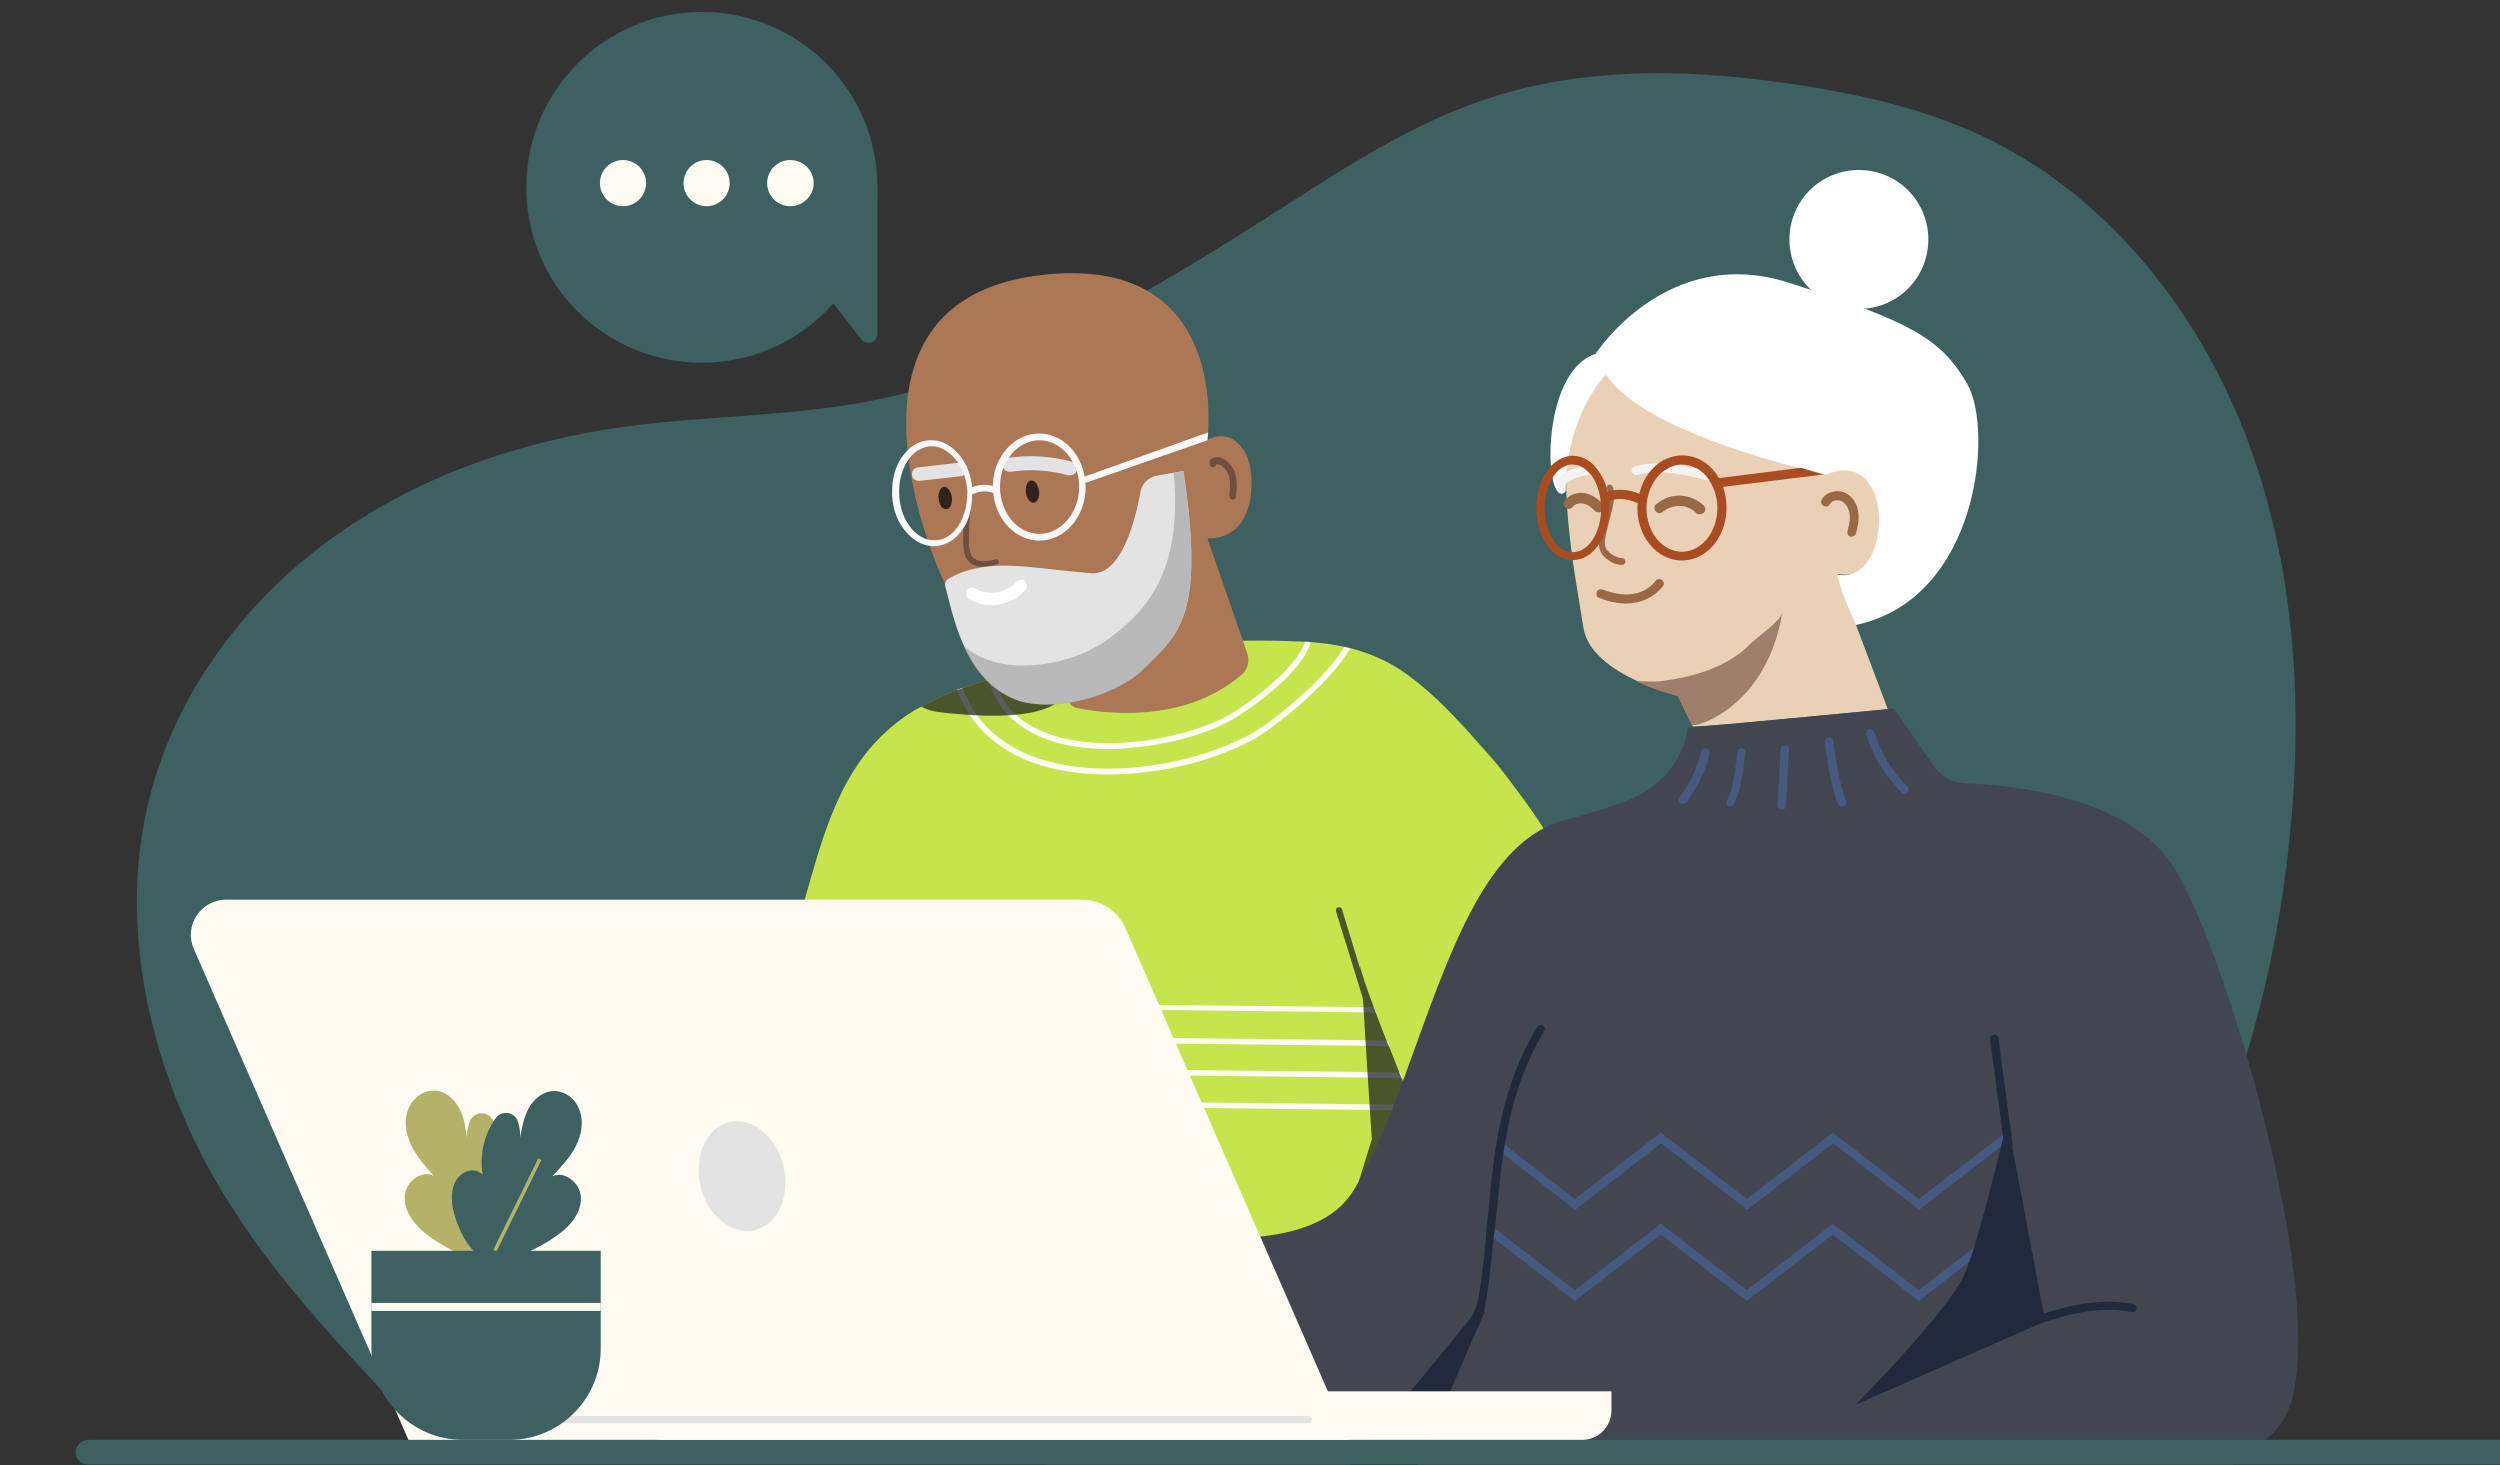 <?xml version="1.0" encoding="utf-8"?>
<!-- Generator: Adobe Illustrator 27.8.0, SVG Export Plug-In . SVG Version: 6.00 Build 0)  -->
<svg version="1.1" id="Calque_1" xmlns="http://www.w3.org/2000/svg" xmlns:xlink="http://www.w3.org/1999/xlink" x="0px" y="0px"
	 viewBox="0 0 628 368" style="enable-background:new 0 0 628 368;" xml:space="preserve">
<rect x="0" y="0" width="628" height="368" fill="#333333" stroke="none"/>
<style type="text/css">
	.st0{clip-path:url(#SVGID_00000104681219210689556190000011847271887282141367_);}
	.st1{fill:#3D6060;}
	.st2{fill:#C6E44C;}
	.st3{fill:#FDFBF2;}
	.st4{opacity:0.69;fill:#13151A;enable-background:new    ;}
	.st5{fill:#AB7755;}
	.st6{fill:#E3E3E3;}
	.st7{opacity:0.58;fill:#9C9C9C;enable-background:new    ;}
	.st8{fill:#714F3D;}
	.st9{fill:#F8F8F8;}
	.st10{fill:#FFFFFF;}
	.st11{fill:#30231C;}
	.st12{fill:#EAD1B6;}
	.st13{fill:#F3F3F3;}
	.st14{fill:#996945;}
	.st15{fill:#AA4C22;}
	.st16{fill:#9F7F6B;}
	.st17{fill:#664940;}
	.st18{fill:#424650;}
	.st19{fill:#465981;}
	.st20{fill:#212A3D;}
	.st21{fill:#B6B169;}
</style>
<g>
	<defs>
		<rect id="SVGID_1_" y="-118" width="628" height="628"/>
	</defs>
	<clipPath id="SVGID_00000164503920568253261890000006216765241971237038_">
		<use xlink:href="#SVGID_1_"  style="overflow:visible;"/>
	</clipPath>
	<g style="clip-path:url(#SVGID_00000164503920568253261890000006216765241971237038_);">
		<path class="st1" d="M105.5,359.6c-23-24.9-45.9-47.4-59.6-79.6c-10.4-24.3-14.8-51.9-8.8-77.7c6.2-26.8,23.4-50.3,45.3-66.4
			s48.3-25.2,75.1-28.8c19.6-2.6,39.6-2.5,59.1-6c38-6.9,72-27.5,104.7-48.4c17-10.9,34.1-22.1,53.2-28.2c25.1-8.1,52.3-7.1,78.3-3
			c15.1,2.4,30.2,5.8,44.1,12.2c32.1,14.7,56,44.7,68.2,78.3c12.3,33.6,13.7,70.5,9.2,106c-7.1,55.5-29.9,110.9-72.1,146.7
			L105.5,359.6L105.5,359.6z"/>
		<path class="st2" d="M405.9,330.1l-219.6-3.3c1.6-23.6,4.6-47.2,8.9-70.5c1.3-7.1,2.8-14.2,4.5-21.2c0.8-3.3,1.7-6.5,2.6-9.7
			c4.6-16,8.8-32.6,22.6-43.6c2-1.6,4.2-3.1,6.5-4.3c2.9-1.6,6-3,9.2-4.2c0.4-0.2,0.9-0.3,1.4-0.5c2.2-0.8,4.3-1.5,6.5-2.1
			c0.5-0.1,0.9-0.3,1.4-0.4c0.2-0.1,0.4-0.1,0.6-0.2c5.1-1.5,10.3-2.8,15.5-3.9c20.3-4.4,41.2-6,61.9-5c0.1,0,0.2,0,0.2,0
			c0.4,0,0.8,0,1.2,0.1c2.9,0.2,5.7,0.6,8.5,1.2c0.5,0.1,1,0.2,1.4,0.3c4.9,1.3,9.6,3.3,13.8,6.3c8.4,6,14.8,13.5,21.6,21.2
			c3.1,3.5,5.5,7,8.3,10.7c10,13.6,16.9,29.2,21.8,45.4c2.6,8.5,4.5,17.2,6.1,25.9C415.8,300.9,405.9,330.1,405.9,330.1z"/>
		<path class="st3" d="M227.4,253l115.1,1.3l3.2,0.1c-0.2-0.5-0.4-1-0.5-1.4l-2.8,0l-114.9-1.3L227.4,253L227.4,253z"/>
		<path class="st3" d="M227.1,261.4l116,1.3l6,0.1c-0.2-0.5-0.4-1-0.6-1.4l-5.5-0.1l-115.8-1.3L227.1,261.4L227.1,261.4z"/>
		<path class="st3" d="M226.8,269.4l116.8,1.3l8.7,0.1c-0.2-0.5-0.4-1-0.6-1.4l-8.2-0.1L226.8,268L226.8,269.4L226.8,269.4z"/>
		<path class="st3" d="M226.4,277.5h0.4l116.8,1.3l11.9,0.1c-0.2-0.5-0.4-1-0.6-1.4l-11.4-0.1l-117.1-1.3L226.4,277.5L226.4,277.5z"
			/>
		<path class="st3" d="M329.2,161.4c-2,8-17.3,18.3-21,20.1c-6.7,3.4-16,5.8-24.8,6.4c-0.2,0-0.4,0-0.6,0.1
			c-7.3,0.5-17.4,0-25.1-4.8c-4.8-3-8-7.1-9.4-12.4c0.5-0.1,0.9-0.3,1.4-0.4c1.4,5,4.3,8.9,8.8,11.6c13.4,8.2,37.1,4.3,49.1-1.8
			c4.9-2.5,18.2-12.2,20.2-19c0.1,0,0.2,0,0.2,0C328.4,161.3,328.8,161.3,329.2,161.4z"/>
		<path class="st3" d="M339.2,162.9c-5.9,9.9-20.2,20.5-23.9,22.6c-8.6,4.8-20.2,8.1-31.9,8.9c-10.9,0.7-21.7-0.8-29.9-5.6
			c-6.3-3.7-10.6-8.8-13.1-15.5c0.4-0.2,0.9-0.3,1.4-0.5c2.3,6.3,6.5,11.3,12.4,14.7c16.4,9.6,44.1,5.7,60.3-3.3
			c4.3-2.4,17.5-12.5,23.2-21.7C338.3,162.7,338.7,162.8,339.2,162.9z"/>
		<path class="st4" d="M344.6,286.2l-1-15.5l-0.1-1.4l-0.4-6.6l-0.1-1.4l-0.4-6.9l-0.1-1.4l-0.2-2.4l-6.7-21.7
			c-0.1-0.4,0.1-0.9,0.5-1c0.4-0.1,0.9,0.1,1,0.5l4.6,15.1l-0.1-1.1c0.2,1.5,1.6,5.5,3.5,10.6c0.2,0.5,0.4,0.9,0.5,1.4
			c0.8,2.2,1.7,4.5,2.7,7c0.2,0.5,0.4,1,0.6,1.4c0.9,2.2,1.8,4.5,2.6,6.6c0.2,0.5,0.4,1,0.6,1.4c4,10,7.7,18.7,7.7,18.7l-4.8,40.6
			h-24L344.6,286.2L344.6,286.2z"/>
		<path class="st4" d="M268.9,171.3c-1.3,10.8-24.1,8.5-31.1,7.8c-2.2-0.2-4.5-0.5-6.4-1.6c2.9-1.6,6-3,9.2-4.2
			c0.4-0.2,0.9-0.3,1.4-0.5c2.2-0.8,4.3-1.5,6.5-2.1c0.5-0.1,0.9-0.3,1.4-0.4c0.2-0.1,0.4-0.1,0.6-0.2c5.1-1.5,10.3-2.8,15.5-3.9
			C267.9,167.6,269.1,169.3,268.9,171.3z"/>
		<path class="st5" d="M313.3,164.1l-10-28.9c0,0,11.1,1.4,11.1-14.2c0-9-5.6-13.5-11.1-10.5c0,0,6.6-47.6-42.6-41.3
			c-51.1,6.6-28.4,64.7-25.9,71.4c2.5,6.8,12.3,27.7,20.4,30.2c8,2.5,13.2-1.5,13.2-1.5v6.1c0,1.1,0.8,2.1,1.9,2.4
			c6.3,1.3,26.9,4.4,41.7-8.4C313.4,168.2,314,166,313.3,164.1L313.3,164.1z"/>
		<path class="st6" d="M297.3,118.3l-6.8,1.2c-2,0.4-3.6,1.9-4,4c-1.2,6.7-4.7,21.2-12.5,20.5c-10.1-0.8-18.6-2.5-25.8-1.7
			c-4.8,0.5-8.1,2-9.8,3c-0.8,0.4-1.2,1.4-0.9,2.2c1.7,5.9,4.4,23.3,17.9,28.3c8.5,3.1,24.2-0.3,31.9-7.8
			C296.3,159.2,302.7,154.7,297.3,118.3L297.3,118.3z"/>
		<path class="st7" d="M248.3,165.8c8.5,3.1,21.9,0.9,30.4-5.5c7.7-5.8,18.7-15.2,16.1-41.5l2.5-0.4c5.3,36.3-1,40.8-10.1,49.7
			c-7.6,7.5-23.4,10.9-31.9,7.8c-6.7-2.5-10.7-8-13.3-13.7C243.8,163.7,245.9,165,248.3,165.8L248.3,165.8z"/>
		<path class="st8" d="M247.1,142.3c1.1,0,2.2-0.3,3.3-0.5c0.4-0.1,0.6-0.5,0.5-0.8c-0.1-0.4-0.5-0.6-0.8-0.5
			c-1.1,0.3-2.2,0.5-3.3,0.5c-1.1-0.1-2-0.5-2.6-1.2c-0.6-0.8-0.7-2-0.8-3c-0.1-3.5,0.1-7.1,0.7-10.5c0.1-0.4-0.2-0.7-0.6-0.8
			c-0.4-0.1-0.7,0.2-0.8,0.6c-0.6,3.6-0.9,7.2-0.7,10.8c0,1.3,0.2,2.7,1,3.8c0.8,1,2.1,1.6,3.6,1.7
			C246.9,142.3,247,142.3,247.1,142.3L247.1,142.3z"/>
		<path class="st6" d="M268.8,119.4c0.8,0,1.5-0.5,1.7-1.3c0.3-0.9-0.3-1.9-1.2-2.1c-5.1-1.4-10.6-1.8-15.9-1c-1,0.1-1.6,1-1.5,2
			c0.1,1,1,1.6,2,1.5c4.8-0.7,9.8-0.4,14.5,0.9C268.5,119.4,268.6,119.4,268.8,119.4L268.8,119.4z"/>
		<path class="st6" d="M230.8,120.8c0.1,0,0.1,0,0.2,0l10.5-1.2c1-0.1,1.6-1,1.5-1.9c-0.1-1-1-1.6-1.9-1.5l-10.5,1.2
			c-1,0.1-1.6,1-1.5,1.9C229.1,120.2,229.9,120.8,230.8,120.8z"/>
		<path class="st9" d="M272.6,121.1c0-0.5-0.1-1.1-0.2-1.6c-1.1-6.1-5.8-10.6-11.4-10.6c-6.3,0-11.5,5.9-11.6,13.1
			c0,0.1,0,0.2,0,0.3c0,0.5,0,1,0.1,1.5c0.6,6.7,5.6,12,11.6,12c6.4,0,11.6-6,11.6-13.4C272.7,122,272.7,121.5,272.6,121.1z
			 M261.1,134.1c-5.5,0-9.9-5.3-9.9-11.8c0-1.8,0.3-3.4,0.9-4.9c0.3-0.9,0.8-1.7,1.3-2.4c1.8-2.7,4.6-4.4,7.7-4.4
			c3.5,0,6.6,2.2,8.4,5.5c0.4,0.7,0.7,1.5,1,2.3c0.4,1.2,0.6,2.6,0.6,4C271,128.9,266.5,134.1,261.1,134.1L261.1,134.1z"/>
		<path class="st9" d="M244.3,123.3c0-0.3,0-0.6-0.1-1c-0.2-1.7-0.6-3.4-1.3-4.9c-0.1-0.3-0.2-0.5-0.4-0.8c-0.5-0.9-1-1.8-1.7-2.5
			c-2.1-2.5-4.7-3.7-7.4-3.5c-2,0.1-3.9,1-5.5,2.6c-0.5,0.5-1,1.2-1.5,1.8c-1.5,2.3-2.3,5.3-2.3,8.4c0,0.4,0,0.8,0,1.1
			c0.2,3.5,1.4,6.8,3.5,9.1c1.7,2,3.7,3.2,5.8,3.5c0.4,0.1,0.7,0.1,1.1,0.1c0.2,0,0.3,0,0.5,0c2.7-0.2,5.2-1.7,6.9-4.4
			c0,0,0-0.1,0.1-0.1c0.8-1.2,1.4-2.6,1.7-4.1c0.4-1.4,0.5-2.9,0.5-4.4C244.4,123.9,244.4,123.6,244.3,123.3L244.3,123.3z
			 M240.8,132c-1.5,2.3-3.5,3.6-5.7,3.7c-0.7,0-1.4,0-2.1-0.2c-1.5-0.4-2.9-1.4-4.1-2.8c-0.9-1.1-1.6-2.3-2.1-3.7
			c-0.5-1.4-0.8-2.9-0.9-4.5c-0.2-3.2,0.5-6.2,2-8.6c0.1-0.2,0.3-0.4,0.4-0.6c1.4-1.9,3.3-3,5.3-3.2c0.1,0,0.3,0,0.4,0
			c2.1,0,4.1,1.1,5.8,3c0.3,0.3,0.5,0.7,0.8,1c0.6,1,1.2,2.1,1.6,3.2c0.4,1.3,0.7,2.6,0.8,4C243,126.6,242.3,129.6,240.8,132
			L240.8,132z"/>
		<path class="st9" d="M244.3,124.2c1.6-0.9,3.6-1,5.3-0.3l0.6-1.6c-2.2-0.8-4.6-0.7-6.7,0.4L244.3,124.2z"/>
		<path class="st9" d="M272.7,121.3l30.6-10.7l0.2-2l-31.3,11.2L272.7,121.3z"/>
		<path class="st10" d="M249.1,152c3.2,0,6.3-1.3,8.5-3.8c0.5-0.6,0.5-1.6-0.1-2.2c-0.6-0.6-1.5-0.5-2.1,0.1
			c-2.6,2.9-7.2,3.7-10.5,1.7c-0.7-0.4-1.6-0.2-2,0.6c-0.4,0.7-0.1,1.7,0.6,2.1C245.2,151.5,247.1,152,249.1,152L249.1,152z"/>
		<path class="st11" d="M257.7,123.7c0.2,1.5,1.1,2.7,2,2.6c0.9-0.1,1.5-1.5,1.3-3c-0.2-1.5-1.1-2.7-2-2.6
			C258.1,120.8,257.5,122.1,257.7,123.7z"/>
		<path class="st11" d="M237.8,127.9c0.9-0.1,1.5-1.5,1.3-3c-0.2-1.5-1.1-2.7-2-2.6c-0.9,0.1-1.5,1.5-1.3,3
			C235.9,126.9,236.8,128.1,237.8,127.9z"/>
		<path class="st8" d="M309.7,125.5c0.4,0,0.8-0.3,0.8-0.8c0.2-1.9,0.4-4.2-0.4-6.3c-0.9-2.1-3.4-4.4-5.6-3.3
			c-0.2,0.1-0.6,0.4-0.6,0.6c-0.1,0.2,0,0.9,0,0.9c0,0.5,0.4,0.8,0.8,0.8h0c0.4,0,0.8-0.4,0.8-0.8c1.3,0,2.5,1.2,3,2.4
			c0.7,1.7,0.5,3.7,0.3,5.5C308.8,125.1,309.1,125.5,309.7,125.5C309.6,125.5,309.6,125.5,309.7,125.5z"/>
		<path class="st4" d="M212.6,327.3l11.7,0.2l2.4-58.1l0.1-1.4l0.3-6.6l0-1.4l0.3-6.9l0.1-1.4l0.2-3.7l-0.7,3.7l-0.3,1.4
			L212.6,327.3z"/>
		<path class="st12" d="M397.7,157.4c0.9,6.4,7.4,10.8,13.4,13.6c4.4,2.1,8.6,3.3,9.9,3.6c0.3,0.1,0.5,0.1,0.5,0.1l3.6,7.4l0.2,0.4
			l10.8-0.7l38.1-3.7l-12.8-33.9c9,1.2,14.3-3.9,12.4-15.2c-3.2-19.4-15-9.8-15-9.8s-12.2-18.5-21.7-27.5c-9.5-9-32.1-4-39.9,9.2
			C389.3,114.2,395.9,145.3,397.7,157.4L397.7,157.4z"/>
		<path class="st10" d="M458.8,119.2c0,0-45.2-9.5-55.4-25.1c0,0-10.1,10.1-10.1,29.4c-5.4,5.2-6.8-30,7.5-34.6
			c0,0,17.8-27.7,48.5-17.9c30.7,9.8,38.3,14,44.9,25.5c6.6,11.5,2.9,53.9-28,60.5c0,0-3.5-7.6-4.8-12.7
			C475.5,147.4,476.5,111.7,458.8,119.2L458.8,119.2z"/>
		<path class="st10" d="M479.3,72.5c6.8-6.8,6.8-17.9,0-24.7c-6.8-6.8-17.9-6.8-24.7,0c-6.8,6.8-6.8,17.9,0,24.7
			C461.4,79.3,472.5,79.3,479.3,72.5z"/>
		<path class="st13" d="M429.6,120.9c0.5,0,1-0.3,1.1-0.9c0.2-0.6-0.2-1.2-0.8-1.4l-0.5-0.1c-4.3-1.1-12.3-3.2-18.7-1.4
			c-0.6,0.2-1,0.8-0.8,1.4c0.2,0.6,0.8,1,1.4,0.8c5.9-1.7,13.4,0.3,17.5,1.4l0.5,0.1C429.4,120.9,429.5,120.9,429.6,120.9
			L429.6,120.9z"/>
		<path class="st14" d="M426.9,129.2c-0.3,0-0.7-0.1-0.9-0.4c-1.1-1.1-2.6-1.7-4.1-1.7c-1.5,0-3.1,0.5-4.2,1.5
			c-0.6,0.5-1.4,0.4-1.8-0.2c-0.5-0.5-0.4-1.4,0.2-1.8c1.7-1.4,3.8-2.2,6-2.1c2.2,0.1,4.3,1,5.9,2.5c0.5,0.5,0.5,1.3,0,1.8
			C427.6,129.1,427.2,129.2,426.9,129.2L426.9,129.2z"/>
		<path class="st14" d="M401.6,128.7c-0.4,0-0.7-0.1-1-0.4c-0.7-0.7-1.7-1.6-2.9-1.8c-1-0.2-2.1,0.1-2.6,0.8
			c-0.4,0.6-1.2,0.7-1.8,0.3c-0.6-0.4-0.7-1.2-0.3-1.8c1.1-1.5,3.2-2.3,5.2-1.9c1.5,0.3,3,1.2,4.4,2.6c0.5,0.5,0.5,1.4-0.1,1.8
			C402.3,128.6,402,128.7,401.6,128.7L401.6,128.7z"/>
		<path class="st13" d="M391.9,122.4c0.3,0,0.6-0.1,0.8-0.3c2-2,4.9-3,7.7-2.6c0.6,0.1,1.2-0.3,1.3-1c0.1-0.6-0.3-1.2-1-1.3
			c-3.5-0.5-7.2,0.7-9.6,3.2c-0.4,0.5-0.4,1.2,0,1.6C391.3,122.3,391.6,122.4,391.9,122.4L391.9,122.4z"/>
		<path class="st14" d="M408.5,151.6c3.7,0,6.9-1.5,9.2-4.3c0.4-0.5,0.3-1.2-0.2-1.6c-0.5-0.4-1.2-0.3-1.6,0.2
			c-4.1,5.2-10.7,3.2-13.3,2.2c-0.6-0.2-1.3,0-1.5,0.6c-0.2,0.6,0,1.3,0.6,1.5C404,151.1,406.3,151.6,408.5,151.6L408.5,151.6z"/>
		<path class="st14" d="M407.3,141.9c0.1,0,0.2,0,0.2,0c0.5,0,0.8-0.4,0.8-0.9c0-0.4-0.4-0.8-0.9-0.8c-1.6,0-4-1.7-4.2-3.1
			c-0.2-1.4,0.2-2.9,0.6-4.4c0.1-0.4,0.2-0.8,0.3-1.2c0.1-0.3,0.2-0.7,0.3-1.2c0.9-3.4,1.6-6.6,0.6-8.2c-0.3-0.4-0.8-0.5-1.1-0.2
			c-0.4,0.3-0.5,0.8-0.2,1.1c0.7,1.1-0.3,4.9-0.8,6.8c-0.1,0.5-0.2,0.9-0.3,1.3c-0.1,0.4-0.2,0.8-0.3,1.2c-0.4,1.6-0.8,3.3-0.6,5
			C401.9,139.7,405,141.9,407.3,141.9L407.3,141.9z"/>
		<path class="st15" d="M432.8,122.3c-0.3-0.8-0.6-1.5-1-2.2c-2-3.5-5.4-5.7-9.2-5.7c-2.2,0-4.2,0.7-6,2c-0.9,0.7-1.7,1.5-2.4,2.4
			c-1.1,1.5-1.9,3.2-2.4,5.2c-0.2,0.7-0.3,1.4-0.4,2.2c0,0.5-0.1,0.9-0.1,1.4c0,7.3,5,13.2,11.2,13.2c6.2,0,11.2-5.9,11.2-13.2
			C433.7,125.7,433.4,123.9,432.8,122.3L432.8,122.3z M422.5,138.6c-4.9,0-8.9-4.9-8.9-10.9c0-3.7,1.5-6.9,3.7-8.9
			c1.2-1,2.5-1.7,4-2c0.4-0.1,0.8-0.1,1.2-0.1c1.4,0,2.6,0.4,3.8,1c1.3,0.7,2.4,1.8,3.2,3.2c1.2,1.9,1.9,4.2,1.9,6.7
			C431.4,133.7,427.4,138.6,422.5,138.6L422.5,138.6z"/>
		<path class="st15" d="M404.2,125.8c-0.1-0.8-0.2-1.6-0.4-2.3c-0.1-0.4-0.2-0.8-0.3-1.2c-0.4-1.4-1.1-2.7-1.8-3.8
			c-0.3-0.5-0.7-0.9-1-1.3c-1.5-1.7-3.5-2.7-5.6-2.7c-0.4,0-0.8,0-1.2,0.1c-0.1,0-0.3,0.1-0.4,0.1c-1.5,0.4-2.9,1.3-4,2.5
			c-2.2,2.4-3.6,6.2-3.6,10.4c0,7.2,4.1,13.1,9.1,13.1c0,0,0.1,0,0.1,0c2.5,0,4.8-1.4,6.4-3.8c1.7-2.4,2.7-5.7,2.7-9.3
			C404.3,127,404.3,126.4,404.2,125.8L404.2,125.8z M395.1,138.7c-0.1,0-0.2,0-0.4,0c-3.8-0.3-6.7-5.1-6.7-11c0-2.9,0.7-5.5,1.9-7.5
			c0.9-1.6,2.1-2.7,3.5-3.2c0.1,0,0.1-0.1,0.2-0.1c0.5-0.2,1-0.2,1.5-0.2c0.8,0,1.7,0.2,2.4,0.7c0.9,0.5,1.7,1.3,2.4,2.2
			c1.4,2,2.3,4.9,2.3,8.2C402.2,133.7,399.1,138.7,395.1,138.7L395.1,138.7z"/>
		<path class="st15" d="M411.3,126.4l1-2.1c-3.2-1.6-7-1.7-10.3-0.2l1,2.1C405.6,125,408.8,125.1,411.3,126.4L411.3,126.4z"/>
		<path class="st15" d="M431,120.2l0.2,2.3l26.8-3.3l-5.6-1.7L431,120.2z"/>
		<path class="st14" d="M465.1,134.8c0.5,0,1-0.3,1.1-0.8c0.4-1.3,0.9-3.4,0.6-5.4c-0.3-2.2-1.6-4-3.3-4.8c-2.1-1-4.8-0.2-5.9,1.7
			c-0.3,0.6-0.1,1.3,0.5,1.6c0.6,0.3,1.3,0.1,1.6-0.5c0.5-0.9,1.8-1.2,2.9-0.7c1,0.5,1.8,1.7,2,3.1c0.2,1.2,0,2.6-0.5,4.4
			c-0.2,0.6,0.2,1.3,0.8,1.4C464.9,134.8,465,134.8,465.1,134.8L465.1,134.8z"/>
		<path class="st16" d="M411,171.1c4.4,2.1,8.6,3.3,9.9,3.6c0.3,0.1,0.5,0.1,0.5,0.1l3.6,7.4c1.4,0,2.9-0.6,4.9-1.5
			c3.4-1.7,6.4-4.1,8.9-6.9c4.9-5.6,7.8-12.8,8.9-19.9c-0.3,2-6.6,6.4-8.1,7.9c-4.8,5.1-12.5,7.7-19.5,8.9c-0.8,0.1-1.5,0.2-2.2,0.3
			C415.8,171.4,413.4,171.1,411,171.1z"/>
		<path class="st12" d="M251,308.6c-11.2-11.4-24.2-12.8-27-16.4c-6.9-8.8-25.2-11.5-30.8-11.3c-5.6,0.2-15.6-2-16.2,1
			c-0.5,2.4,0.5,4.7,12,8.3c0,0-12.4,1.2-17.8,0.1c-5.3-1.1-14.2-5.9-15.9-2c-1.7,3.9,4.2,6.1,5.3,6.5c1.1,0.4-9.3-2.5-11.7,0.1
			c-1.2,1.3-1.9,5.5,0.5,6.9c-2.9,4.3,3,7.5,10,10.5c0,0-7.3,1-2.6,5.6c3.4,3.4,35.2,7.1,47,2.2c0,0,20.4,15.2,37.2,24.2L251,308.6
			L251,308.6z"/>
		<path class="st17" d="M182,297.4c0-0.1,0.1-0.2,0-0.3c0-0.2-0.3-0.3-0.5-0.3c-7.9,1.6-12.4,0.5-19.6-2.4c-0.2-0.1-0.4,0-0.5,0.2
			c-0.1,0.2,0,0.4,0.2,0.5c7.3,3,12,4.1,20.1,2.5C181.8,297.5,181.9,297.5,182,297.4L182,297.4z"/>
		<path class="st17" d="M180.9,305.9c0-0.1,0.1-0.2,0.1-0.2c0-0.2-0.2-0.3-0.5-0.3c-10.2,1.5-16.8-0.6-25.9-3.4
			c-1.1-0.4-2.3-0.7-3.5-1.1c-0.2-0.1-0.4,0-0.5,0.2c-0.1,0.2,0,0.4,0.3,0.5c1.2,0.4,2.4,0.7,3.5,1.1c9.2,2.9,15.9,5,26.3,3.5
			C180.7,306,180.8,305.9,180.9,305.9L180.9,305.9z"/>
		<path class="st17" d="M182.1,313.1c0-0.1,0.1-0.2,0-0.3c0-0.2-0.3-0.3-0.5-0.3c-3.8,0.6-13.4,1.8-21.1-0.2
			c-0.2-0.1-0.4,0.1-0.5,0.3c-0.1,0.2,0.1,0.4,0.3,0.5c7.8,2.1,17.6,0.9,21.4,0.2C182,313.3,182.1,313.2,182.1,313.1L182.1,313.1z"
			/>
		<path class="st17" d="M215,306.7c0.1-0.1,0.2-0.2,0.2-0.4c-0.5-2.6-3-4.9-6.2-5.6c-3.4-0.8-6.6,0.2-8.7,1.1
			c-2.7,1.2-5,2.9-7.2,4.5c-0.2,0.1-0.2,0.4-0.1,0.5c0.1,0.2,0.4,0.2,0.6,0.1c0,0,0,0,0,0c2.2-1.6,4.5-3.3,7.1-4.4
			c2-0.9,5-1.8,8.1-1.1c2.8,0.6,5.1,2.7,5.5,5c0,0.2,0.3,0.4,0.5,0.3C214.9,306.8,214.9,306.8,215,306.7L215,306.7z"/>
		<path class="st18" d="M574,356c-1,1.8-2.6,3.8-4.8,5.7c-2.3,2-5.2,4.2-8.6,6.3H262.8c-6-1.8-11.4-3.9-15.9-6.3
			c-7.1-3.8-11.9-8.4-13.3-14.1v-52.3c0,0,80.1,29.6,103.3,7.6c1.2-1.2,2.3-2.5,3.2-4c4.8-7.9,8.8-17.8,12.6-28.1
			c0.2-0.5,0.4-0.9,0.5-1.4c0.3-0.7,0.5-1.4,0.8-2.2c9.6-26.2,18.6-54.3,37.4-60.7c0.4-0.2,0.9-0.3,1.4-0.4
			c10.5-2.9,17.9-5,22.7-8.8c8.2-6.5,8.4-14.5,8.4-14.5l1.3-0.1l48.9-4.5l1.7-0.2l10.3,14.9c1.9,2.4,4.7,3.8,7.8,3.9
			c11.6,0.4,41.7,3.2,52.7,21.9C560.3,242.1,586.6,331.9,574,356z"/>
		<path class="st19" d="M257.2,311.6c0.4,0,0.8-0.3,1-0.7c0.2-0.5-0.1-1.1-0.7-1.3l-15.7-5.2c-0.5-0.2-1.1,0.1-1.3,0.7
			c-0.2,0.5,0.1,1.1,0.7,1.3l15.7,5.2C257,311.5,257.1,311.6,257.2,311.6L257.2,311.6z"/>
		<path class="st19" d="M257.2,320.8c0.4,0,0.8-0.3,1-0.7c0.2-0.5-0.1-1.1-0.7-1.3l-15.7-5.2c-0.5-0.2-1.1,0.1-1.3,0.7
			c-0.2,0.5,0.1,1.1,0.7,1.3l15.7,5.2C257,320.8,257.1,320.8,257.2,320.8L257.2,320.8z"/>
		<path class="st19" d="M257.2,330c0.4,0,0.8-0.3,1-0.7c0.2-0.5-0.1-1.1-0.7-1.3l-15.7-5.2c-0.5-0.2-1.1,0.1-1.3,0.7
			c-0.2,0.5,0.1,1.1,0.7,1.3l15.7,5.2C257,330,257.1,330,257.2,330L257.2,330z"/>
		<path class="st19" d="M257.2,339.3c0.4,0,0.8-0.3,1-0.7c0.2-0.5-0.1-1.1-0.7-1.3l-15.7-5.2c-0.5-0.2-1.1,0.1-1.3,0.7
			c-0.2,0.5,0.1,1.1,0.7,1.3l15.7,5.2C257,339.2,257.1,339.3,257.2,339.3L257.2,339.3z"/>
		<path class="st19" d="M257.2,348.5c0.4,0,0.8-0.3,1-0.7c0.2-0.5-0.1-1.1-0.7-1.3l-15.7-5.2c-0.5-0.2-1.1,0.1-1.3,0.7
			c-0.2,0.5,0.1,1.1,0.7,1.3l15.7,5.2C257,348.5,257.1,348.5,257.2,348.5L257.2,348.5z"/>
		<path class="st19" d="M257.2,357.7c0.4,0,0.8-0.3,1-0.7c0.2-0.5-0.1-1.1-0.7-1.3l-15.7-5.2c-0.5-0.2-1.1,0.1-1.3,0.7
			c-0.2,0.5,0.1,1.1,0.7,1.3l15.7,5.2C257,357.7,257.1,357.7,257.2,357.7L257.2,357.7z"/>
		<path class="st19" d="M478.5,199.4c0.3,0,0.5-0.1,0.7-0.3c0.4-0.4,0.4-1.1,0-1.5c-4-3.9-6.5-7.9-8.4-13.7
			c-0.2-0.5-0.8-0.9-1.3-0.7c-0.5,0.2-0.8,0.8-0.7,1.3c2,6.1,4.6,10.3,8.9,14.5C477.9,199.3,478.2,199.4,478.5,199.4L478.5,199.4z"
			/>
		<path class="st19" d="M462.7,202.6c0.2,0,0.3,0,0.5-0.1c0.5-0.2,0.7-0.9,0.5-1.4c-1.3-2.8-2.5-9.8-3.2-15c-0.1-0.6-0.6-1-1.2-0.9
			c-0.6,0.1-1,0.6-0.9,1.2c0.3,2.7,1.6,11.9,3.4,15.7C461.9,202.4,462.3,202.6,462.7,202.6z"/>
		<path class="st19" d="M447.6,203.4c0.6,0,1-0.4,1-1l0.8-14.1c0-0.6-0.4-1.1-1-1.1c-0.6,0-1.1,0.4-1.1,1l-0.8,14.1
			C446.6,202.9,447,203.4,447.6,203.4C447.6,203.4,447.6,203.4,447.6,203.4L447.6,203.4z"/>
		<path class="st19" d="M434.6,202.6c0.3,0,0.6-0.1,0.8-0.4c1.3-1.8,2.3-6.2,3-13.1c0.1-0.6-0.4-1.1-0.9-1.1c-0.5,0-1.1,0.4-1.1,0.9
			c-0.6,6.3-1.5,10.7-2.6,12.1c-0.3,0.5-0.2,1.1,0.2,1.5C434.2,202.6,434.4,202.6,434.6,202.6L434.6,202.6z"/>
		<path class="st19" d="M422.8,201.9c0.3,0,0.6-0.2,0.9-0.4c2.9-4.1,4.7-7.7,5.7-12.2c0.1-0.6-0.2-1.1-0.8-1.3
			c-0.6-0.1-1.1,0.2-1.3,0.8c-1.2,5.3-3.4,8.8-5.4,11.5c-0.3,0.5-0.2,1.1,0.2,1.5C422.4,201.8,422.6,201.9,422.8,201.9L422.8,201.9z
			"/>
		<path class="st19" d="M376.7,289.2l19,14.7l21.6-16.7l21.6,16.7l21.6-16.7l21.6,16.7l22.2-17.2c0.5-0.4,0.5-1,0.2-1.5
			c-0.4-0.4-1-0.5-1.5-0.1L482,301.2l-21.6-16.7l-21.6,16.7l-21.6-16.7l-21.6,16.7L377,286.8C376.9,287.6,376.8,288.4,376.7,289.2z"
			/>
		<path class="st19" d="M374,310.1l21.6,16.7l21.6-16.7l21.6,16.7l21.6-16.7l21.6,16.7l22.2-17.2c0.5-0.4,0.5-1,0.2-1.5
			c-0.4-0.5-1.1-0.5-1.5-0.2l-20.9,16.2l-21.6-16.7l-21.6,16.7l-21.6-16.7l-21.6,16.7L374.7,308L374,310.1z"/>
		<path class="st20" d="M466.1,352.9c0,0,22.7-22.9,27.2-32.4c2.7-5.7,7.8-25.8,9.9-34.7l-3.3-24.7c-0.1-0.6,0.3-1.1,0.9-1.2
			c0.6-0.1,1.1,0.3,1.2,0.9l3.6,26.9c0,0.2,0,0.3-0.1,0.5l7.9,41.8c8.6-2.9,16.2-3.7,22.5-2.4c0.6,0.1,0.9,0.7,0.8,1.2
			c-0.1,0.6-0.7,0.9-1.2,0.8c-6.4-1.3-14.2-0.3-23.3,3L466.1,352.9L466.1,352.9z"/>
		<path class="st20" d="M387.9,259c-4.9,8.2-7.9,16.9-9.8,27.9l-0.1,0.6l-0.3,1.8c0,0.2-0.1,0.4-0.1,0.6c-0.7,5-1.2,10-1.7,15.3
			l-0.3,2.7c0,0.2,0,0.4-0.1,0.6c0,0.5-0.1,1.1-0.2,1.6l0,0.2c0,0.2,0,0.4-0.1,0.7c-0.3,3.4-0.7,6.8-1.1,10.4
			c-0.4,2.8-0.8,5.6-1.3,8.5c0,0.2-0.1,0.3-0.2,0.4L359,361.7l-2.8,6.3h-17.1l5.2-6.3l24-29.2c1.7-2,2.8-4.4,3.2-7
			c0.2-1.3,0.4-2.6,0.6-3.9c0.5-3.9,0.9-7.6,1.2-11.3l0-0.2c0.1-0.7,0.1-1.5,0.2-2.2l0.3-2.8c0.5-5.5,1-10.7,1.8-16l0.4-2.4
			c1.9-11.2,5.1-20.3,10.1-28.7c0.3-0.5,0.9-0.7,1.4-0.4C388,257.9,388.2,258.5,387.9,259L387.9,259z"/>
		<path class="st1" d="M628.8,361.7H22.2c-1.7,0-3.2,1.4-3.2,3.1c0,1.7,1.4,3.1,3.2,3.1h606.7c1.7,0,3.2-1.4,3.2-3.1
			C632,363.1,630.6,361.7,628.8,361.7z"/>
		<path class="st3" d="M271.8,226H56.8c-6.4,0-10.7,6.6-8.1,12.4l53.9,123.3h236.3l-56.2-128.6C280.8,228.8,276.5,226,271.8,226z"/>
		<path class="st6" d="M189.7,309c5.7-1.4,8.9-8.6,7.1-16.1c-1.8-7.5-7.9-12.4-13.7-11c-5.7,1.4-8.9,8.6-7.1,16.1
			C177.8,305.5,184,310.4,189.7,309z"/>
		<path class="st3" d="M159.5,349.5h245.3v4.8c0,4.1-3.3,7.4-7.4,7.4H166.8c-4,0-7.3-3.3-7.3-7.3V349.5z"/>
		<path class="st6" d="M328.6,357.5H129.5c-0.5,0-0.9-0.4-0.9-0.9s0.4-0.9,0.9-0.9h199.1c0.5,0,0.9,0.4,0.9,0.9
			S329.1,357.5,328.6,357.5z"/>
		<path class="st21" d="M133.9,303.1c0.3-1.9,0.3-4-0.6-5.7c-0.9-1.7-2.7-3.1-4.6-3c-1.9,0.2-3.6,2.2-3.1,4c2.2-5.6,1.3-12.3-2-17.3
			c-1.4-2.2-4.8-1.8-5.6,0.7c-0.5,1.3-0.7,2.6-0.7,4c-0.4-2.5-0.7-5.1-1.9-7.3c-1.7-3.3-5.3-5.9-9.4-3.8c-1,0.5-1.9,1.4-2.6,2.3
			c-2.2,3.3-1.7,7.5,0,10.9c1.4,2.8,3.5,5.2,5.6,7.5c-3-1.6-6.9,1.3-7.3,4.8c-0.4,3.4,1.8,6.6,4.3,8.9c3.8,3.3,13.2,8.9,18.5,7.7
			C129.6,315.7,133.2,307.5,133.9,303.1L133.9,303.1z"/>
		<path class="st1" d="M113.6,302.5c-0.2-1.9-0.1-4,0.8-5.7s2.8-3,4.7-2.8c1.9,0.2,3.6,2.3,2.9,4.1c-2-5.7-1-12.3,2.5-17.2
			c1.5-2.1,4.8-1.6,5.6,0.8c0.4,1.3,0.6,2.7,0.6,4c0.4-2.5,0.9-5,2.1-7.3c1.8-3.2,5.5-5.7,9.5-3.5c1,0.6,1.9,1.4,2.5,2.4
			c2.1,3.4,1.5,7.5-0.3,10.9c-1.5,2.8-3.7,5.1-5.8,7.3c3.1-1.5,6.9,1.6,7.2,5c0.3,3.4-1.9,6.6-4.6,8.8c-3.9,3.2-13.4,8.5-18.7,7.2
			C117.6,315.3,114.2,307,113.6,302.5L113.6,302.5z"/>
		<path class="st21" d="M135.2,291l-11.3,23l0.8,0.4l11.3-23L135.2,291z"/>
		<path class="st1" d="M93.3,314.2h57.6v24.6c0,12.6-10.3,22.9-23,22.9h-11.6c-12.7,0-23-10.3-23-22.9V314.2z"/>
		<path class="st3" d="M150.9,327.3H93.3v2h57.6V327.3z"/>
		<path class="st1" d="M176.3,91.1c24.4,0,44.1-19.7,44.1-44.1S200.6,3,176.3,3s-44.1,19.7-44.1,44.1S151.9,91.1,176.3,91.1z"/>
		<path class="st1" d="M220.4,47.1v36.8c0,2.1-2.7,3-4,1.4l-12.1-15.5L220.4,47.1z"/>
		<path class="st3" d="M156.5,51.8c3.2,0,5.8-2.6,5.8-5.8s-2.6-5.8-5.8-5.8c-3.2,0-5.8,2.6-5.8,5.8S153.3,51.8,156.5,51.8z"/>
		<path class="st3" d="M177.5,51.8c3.2,0,5.8-2.6,5.8-5.8s-2.6-5.8-5.8-5.8c-3.2,0-5.8,2.6-5.8,5.8S174.3,51.8,177.5,51.8z"/>
		<path class="st3" d="M198.5,51.8c3.2,0,5.9-2.6,5.9-5.8s-2.6-5.8-5.9-5.8c-3.2,0-5.8,2.6-5.8,5.8S195.3,51.8,198.5,51.8z"/>
	</g>
</g>
</svg>

